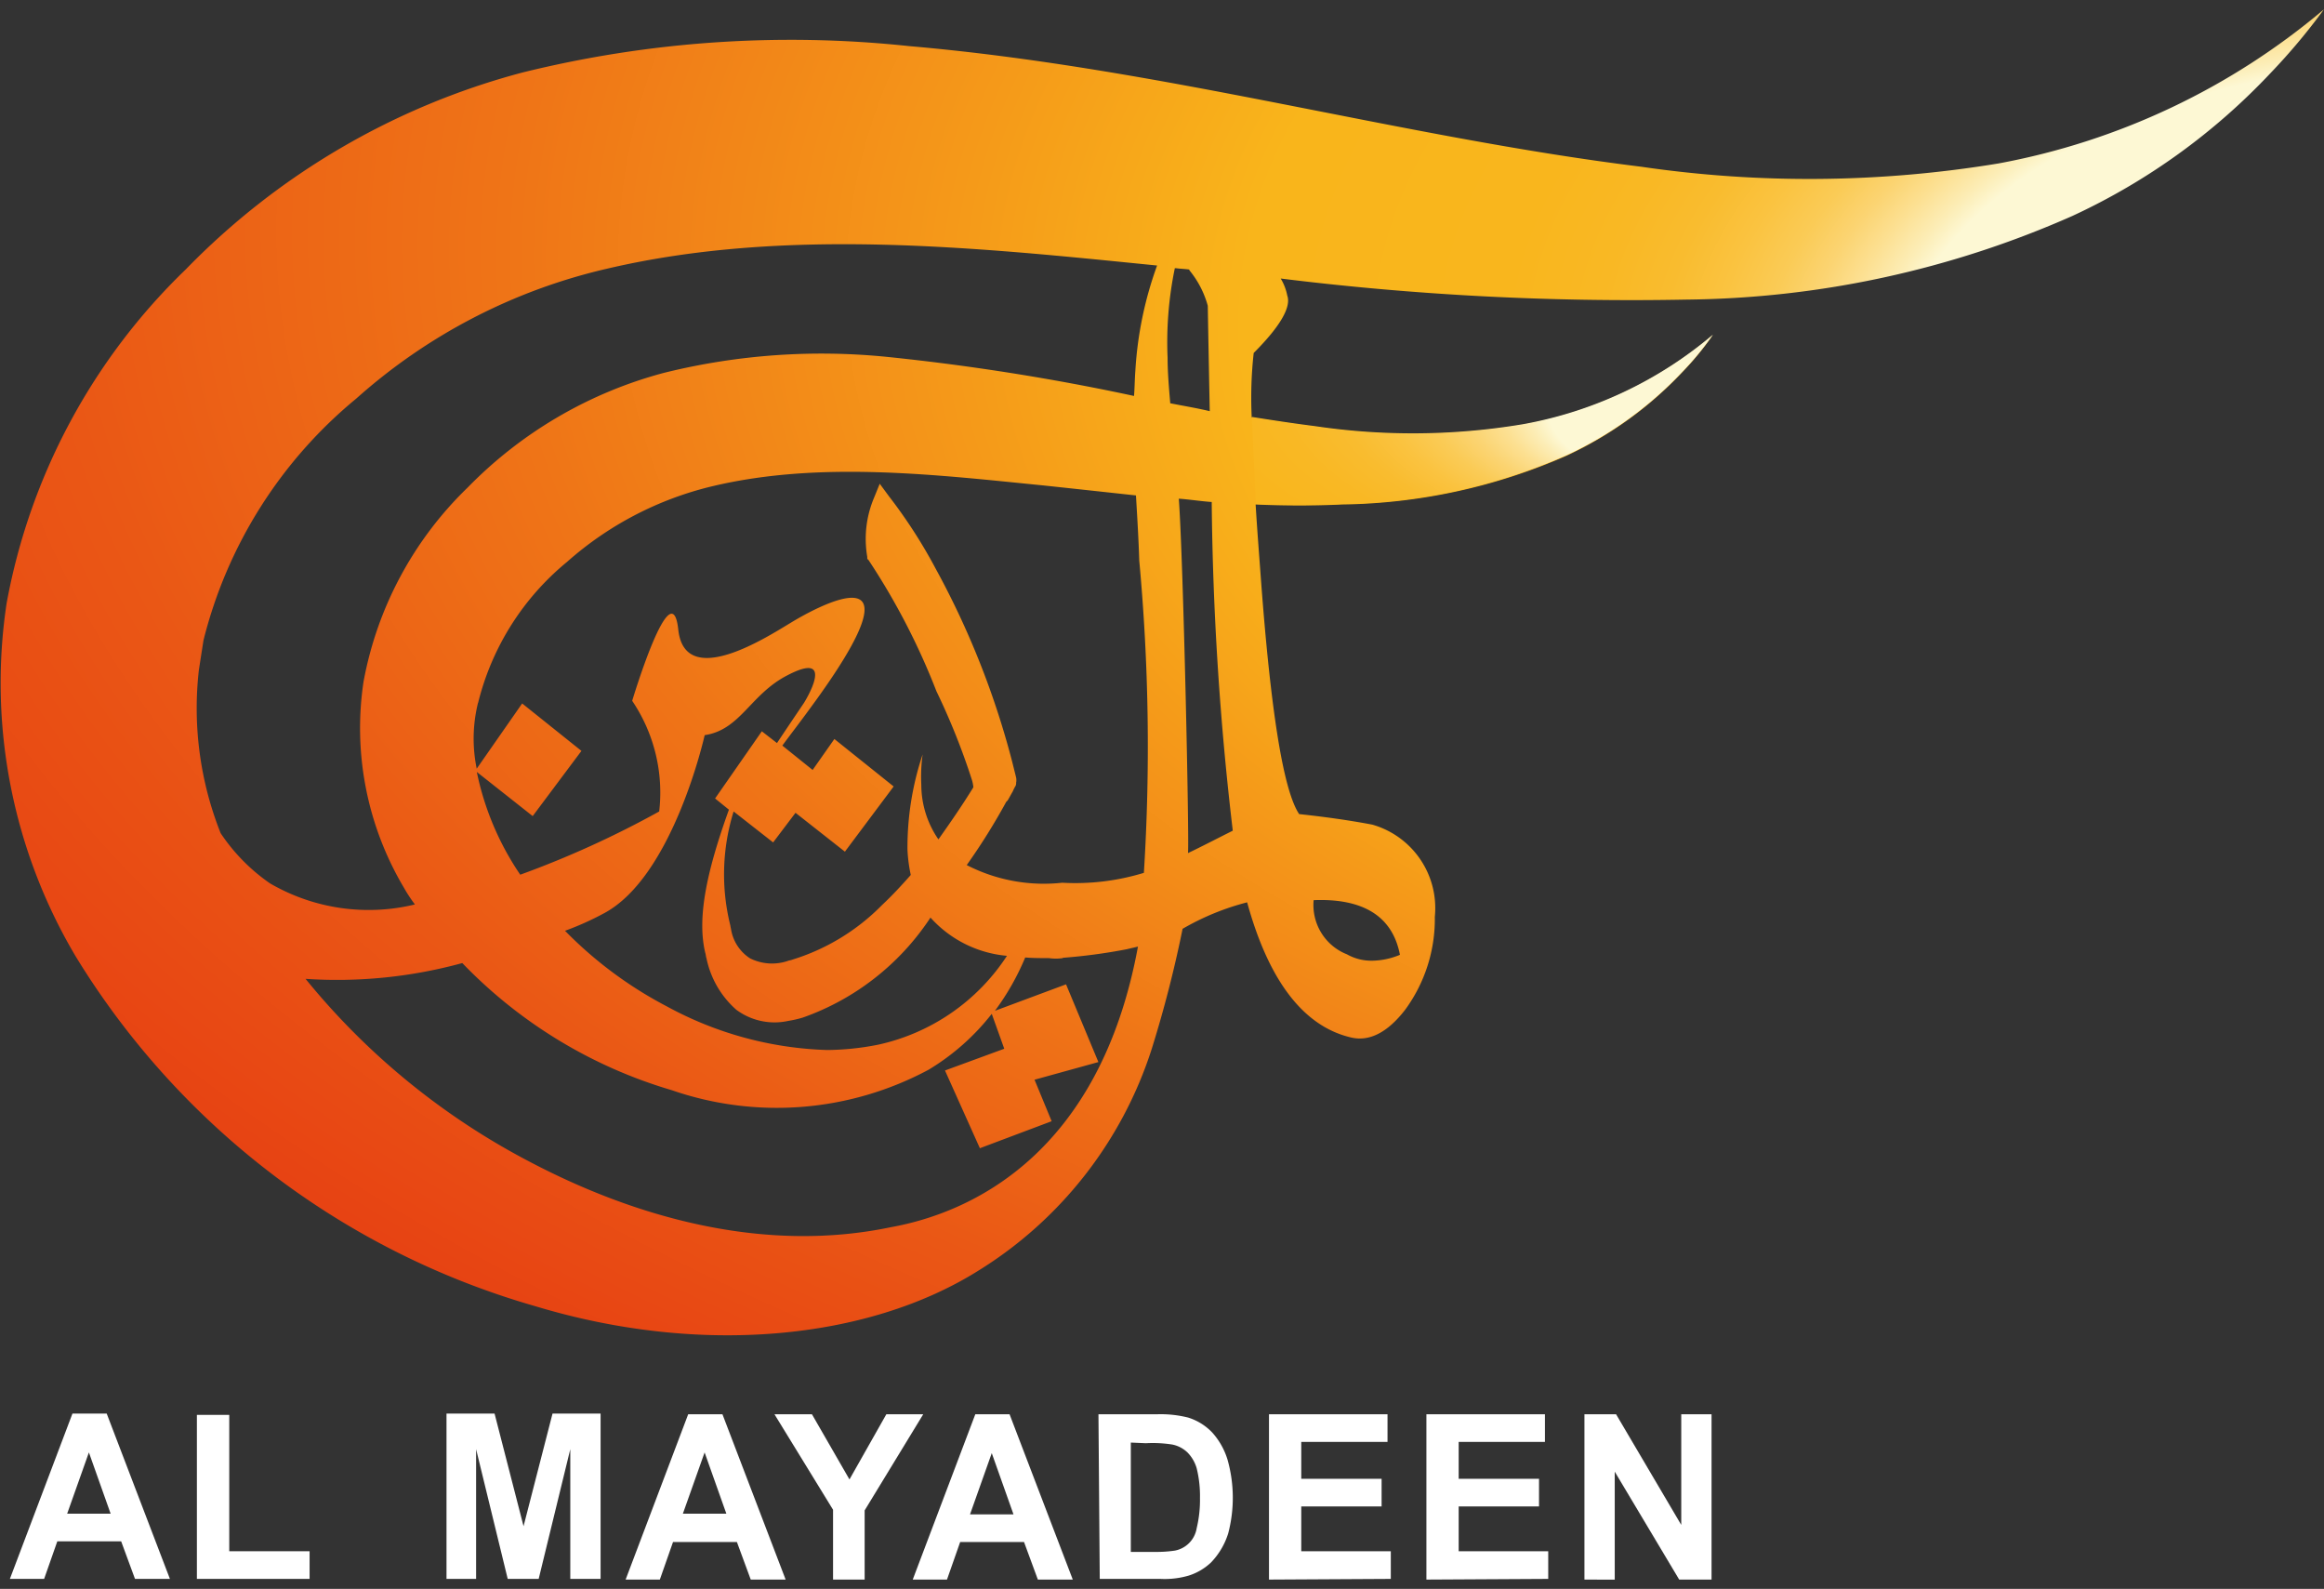 <svg xmlns="http://www.w3.org/2000/svg" xmlns:xlink="http://www.w3.org/1999/xlink" width="79" height="54" viewBox="0 0 79 54">
  <rect x="0" y="0" width="79" height="54" fill="#333333" stroke="none"/>
  <defs>
    <clipPath id="clip-path">
      <rect id="Rectangle_3766" data-name="Rectangle 3766" width="79" height="54" transform="translate(1254 22)" fill="#fff"/>
    </clipPath>
    <radialGradient id="radial-gradient" cx="0.887" cy="-0.02" fx="1.076" fy="0.323" r="1.901" gradientUnits="objectBoundingBox">
      <stop offset="0.126" stop-color="#fdf8d4"/>
      <stop offset="0.131" stop-color="#fcedb6"/>
      <stop offset="0.138" stop-color="#fce092"/>
      <stop offset="0.145" stop-color="#fbd472"/>
      <stop offset="0.153" stop-color="#facb56"/>
      <stop offset="0.163" stop-color="#fac340"/>
      <stop offset="0.174" stop-color="#f9bc2f"/>
      <stop offset="0.187" stop-color="#f9b824"/>
      <stop offset="0.206" stop-color="#f9b61d"/>
      <stop offset="0.259" stop-color="#f9b51b"/>
      <stop offset="0.317" stop-color="#f59a19"/>
      <stop offset="0.41" stop-color="#ef7417"/>
      <stop offset="0.503" stop-color="#ea5715"/>
      <stop offset="0.595" stop-color="#e74213"/>
      <stop offset="0.685" stop-color="#e53512"/>
      <stop offset="0.771" stop-color="#e43112"/>
    </radialGradient>
    <radialGradient id="radial-gradient-2" cx="0.886" cy="-0.016" fx="1.339" fy="0.528" r="3.441" gradientUnits="objectBoundingBox">
      <stop offset="0.179" stop-color="#fdf8d4"/>
      <stop offset="0.19" stop-color="#fcedb6"/>
      <stop offset="0.206" stop-color="#fce092"/>
      <stop offset="0.225" stop-color="#fbd472"/>
      <stop offset="0.245" stop-color="#facb56"/>
      <stop offset="0.268" stop-color="#fac340"/>
      <stop offset="0.295" stop-color="#f9bc2f"/>
      <stop offset="0.328" stop-color="#f9b824"/>
      <stop offset="0.374" stop-color="#f9b61d"/>
      <stop offset="0.502" stop-color="#f9b51b"/>
      <stop offset="0.839" stop-color="#f7a918"/>
    </radialGradient>
  </defs>
  <g id="Mask_Group_109" data-name="Mask Group 109" transform="translate(-1254 -22)" clip-path="url(#clip-path)">
    <g id="main_logo_2023-01" transform="translate(1254 22.316)">
      <g id="Group_3556" data-name="Group 3556">
        <path id="Path_3694" data-name="Path 3694" d="M36.131,32.236a18.921,18.921,0,0,0,2.171-.291c.09-.022.291-.067.381-.09-1.3,7.052-5.664,9.044-8.395,9.536-4.3.9-8.663-.313-12.312-2.239a24.3,24.3,0,0,1-7.589-6.2,16.122,16.122,0,0,0,5.328-.537,16.237,16.237,0,0,0,7.119,4.32,10.919,10.919,0,0,0,8.73-.694,7.865,7.865,0,0,0,2.149-1.9l.425,1.186-2.015.739,1.186,2.642,2.44-.918-.582-1.41,2.171-.6-1.1-2.642-2.418.9a8.519,8.519,0,0,0,1.03-1.813c.246.022.515.022.806.022a1.635,1.635,0,0,0,.47,0m9.648-.134a1.8,1.8,0,0,1-1.119-1.836c1.7-.067,2.686.56,2.933,1.858a2.542,2.542,0,0,1-.94.2,1.693,1.693,0,0,1-.873-.224M34.116,26.841h0l.112.045ZM22.677,33.892a13.718,13.718,0,0,1-3.47-2.574,9.822,9.822,0,0,0,1.3-.582c2.373-1.231,3.447-6.067,3.447-6.067,1.209-.179,1.545-1.366,2.776-2.015,1.768-.94.6.918.6.918s-.47.694-.918,1.366l-.515-.4-1.589,2.283.47.381c-.716,1.992-1.1,3.627-.806,4.858.022.067.022.134.045.2A3.183,3.183,0,0,0,25.027,34a2.178,2.178,0,0,0,1.768.381,3.9,3.9,0,0,0,.492-.112,8.63,8.63,0,0,0,4.343-3.4,3.959,3.959,0,0,0,2.6,1.3,7.014,7.014,0,0,1-4.388,3.022,9.2,9.2,0,0,1-1.724.179,12.127,12.127,0,0,1-5.44-1.477M40.071,16.633c.336.022.784.09,1.119.112a103.087,103.087,0,0,0,.716,11.171c-.537.269-1.142.582-1.522.761.045-.448-.157-9.939-.313-12.044m-23.819,6.94a8.981,8.981,0,0,1,3.022-4.791,11.441,11.441,0,0,1,4.947-2.574c3.671-.873,7.656-.381,11.282-.022,1.052.112,2.082.224,3.112.336.045.761.09,1.5.112,2.216a68.688,68.688,0,0,1,.157,10.611,7.968,7.968,0,0,1-2.776.336,5.739,5.739,0,0,1-3.246-.6,21.5,21.5,0,0,0,1.343-2.149l.045-.045c.045-.067.112-.2.179-.313a1.33,1.33,0,0,1,.09-.179.2.2,0,0,0,.022-.112.465.465,0,0,0,0-.179l-.134-.537a28.635,28.635,0,0,0-2.6-6.559,17.293,17.293,0,0,0-1.589-2.462l-.313-.425-.2.492a3.591,3.591,0,0,0-.224,1.992v.067l.045.045a23.436,23.436,0,0,1,2.306,4.455,23.43,23.43,0,0,1,1.209,3.022,1.288,1.288,0,0,1,.045.224v.022c-.4.649-.806,1.231-1.186,1.768a3.273,3.273,0,0,1-.582-1.858,5.441,5.441,0,0,1,.045-1.03,9.956,9.956,0,0,0-.515,3.246,5.2,5.2,0,0,0,.112.851c-.336.381-.649.716-.985,1.03A7.268,7.268,0,0,1,26.93,32.3c-.045.022-.112.022-.157.045a1.676,1.676,0,0,1-1.276-.09,1.452,1.452,0,0,1-.649-1.007.97.97,0,0,1-.022-.112,7.183,7.183,0,0,1,.112-3.873l1.343,1.052.761-1.007,1.679,1.321,1.657-2.216L28.363,24.8l-.739,1.052-1.03-.828c.246-.336.56-.739.918-1.231,4.164-5.641.224-3.47-.649-2.933-.784.47-3.582,2.283-3.806.224s-1.567,2.418-1.567,2.418a5.572,5.572,0,0,1,.918,3.761,32.979,32.979,0,0,1-4.723,2.149,9.666,9.666,0,0,1-1.477-3.492l1.9,1.5,1.657-2.216-2.015-1.612-1.545,2.216a5.047,5.047,0,0,1,.045-2.239M39.78,13.387c-.045-.537-.09-1.052-.09-1.545A12.4,12.4,0,0,1,39.936,8.8h.045c.157.022.291.022.448.045v.022a3.238,3.238,0,0,1,.627,1.209c.022,1.254.045,2.462.067,3.582-.47-.112-.9-.179-1.343-.269M6.917,21.446a15.508,15.508,0,0,1,5.194-8.216,19.3,19.3,0,0,1,8.507-4.41c6.089-1.433,12.67-.716,18.715-.112a12.613,12.613,0,0,0-.739,3.582c-.022.291-.022.56-.045.851a77.762,77.762,0,0,0-8.328-1.321,22.26,22.26,0,0,0-7.656.537,14.546,14.546,0,0,0-6.671,3.9,12.25,12.25,0,0,0-3.537,6.6,10.614,10.614,0,0,0,1.366,6.984,5.208,5.208,0,0,0,.381.582,6.668,6.668,0,0,1-4.925-.716A6.347,6.347,0,0,1,7.5,28a11.492,11.492,0,0,1-.739-5.552ZM67.941,5.238a39.5,39.5,0,0,1-12.155.112c-8.171-1.007-16.3-3.358-24.893-4.1a37.991,37.991,0,0,0-13.14.9A24.831,24.831,0,0,0,6.313,8.842,21.007,21.007,0,0,0,.224,20.192a18.2,18.2,0,0,0,2.351,12A27.034,27.034,0,0,0,18.2,44.078c5.619,1.7,11.282,1.142,15.021-1.186a13.825,13.825,0,0,0,5.932-7.566A40.722,40.722,0,0,0,40.2,31.251a8.674,8.674,0,0,1,2.194-.9c.739,2.686,1.925,4.209,3.515,4.589.627.157,1.254-.157,1.858-.94a5.211,5.211,0,0,0,1.007-3.156,2.949,2.949,0,0,0-2.127-3.134c-.828-.157-1.657-.269-2.485-.358-.537-.806-.963-3.47-1.3-7.992-.067-.918-.134-1.768-.179-2.53,1.007.045,1.992.045,2.933,0a19.571,19.571,0,0,0,7.634-1.657,12.77,12.77,0,0,0,3.918-2.821,10.194,10.194,0,0,0,1.052-1.276,13.741,13.741,0,0,1-6.447,3.044,22.708,22.708,0,0,1-7.074.067c-.716-.09-1.433-.2-2.149-.313a13.852,13.852,0,0,1,.067-2.194c.918-.918,1.276-1.567,1.142-1.948a1.782,1.782,0,0,0-.224-.582,97.01,97.01,0,0,0,13.812.716,33.185,33.185,0,0,0,13.1-2.843,21.809,21.809,0,0,0,6.738-4.858A21.223,21.223,0,0,0,79,0,23.855,23.855,0,0,1,67.941,5.238" fill="url(#radial-gradient)"/>
        <path id="Path_3695" data-name="Path 3695" d="M42.69,16.812c1.007.045,1.992.045,2.933,0a19.571,19.571,0,0,0,7.634-1.657,12.77,12.77,0,0,0,3.918-2.821,10.194,10.194,0,0,0,1.052-1.276A13.741,13.741,0,0,1,51.778,14.1a22.708,22.708,0,0,1-7.074.067c-.716-.09-1.433-.2-2.149-.313" fill="url(#radial-gradient-2)"/>
      </g>
      <g id="Group_3559" data-name="Group 3559">
        <g id="Group_3557" data-name="Group 3557">
          <path id="Path_3696" data-name="Path 3696" d="M15.178,53.345V47.727h1.634l.985,3.828.985-3.828h1.634v5.619h-1.03v-4.41l-1.075,4.41H17.259l-1.075-4.41v4.41Z" fill="#fff"/>
          <path id="Path_3697" data-name="Path 3697" d="M26.706,53.368H25.52l-.47-1.276H22.878l-.448,1.276H21.267l2.127-5.619h1.164Zm-2.015-2.239-.739-2.082-.739,2.082Z" fill="#fff"/>
          <path id="Path_3698" data-name="Path 3698" d="M28.318,53.368V50.995l-1.992-3.246H27.6l1.276,2.216,1.254-2.216h1.254l-1.992,3.268v2.351Z" fill="#fff"/>
          <path id="Path_3699" data-name="Path 3699" d="M36.467,53.368H35.28l-.47-1.276H32.639l-.448,1.276H31.027l2.127-5.619h1.164Zm-2.015-2.216-.739-2.082-.739,2.082Z" fill="#fff"/>
          <path id="Path_3700" data-name="Path 3700" d="M37.34,47.749h2.015a3.854,3.854,0,0,1,1.03.112,1.912,1.912,0,0,1,.828.515,2.449,2.449,0,0,1,.515.918A4.767,4.767,0,0,1,41.75,51.8a2.5,2.5,0,0,1-.582.985,1.962,1.962,0,0,1-.761.448,2.908,2.908,0,0,1-.963.112H37.384Zm1.1.963v3.716h.828a4.244,4.244,0,0,0,.672-.045.925.925,0,0,0,.739-.761,4.106,4.106,0,0,0,.112-1.03,3.911,3.911,0,0,0-.112-1.007,1.266,1.266,0,0,0-.313-.537,1.038,1.038,0,0,0-.515-.269,4.271,4.271,0,0,0-.9-.045Z" fill="#fff"/>
          <path id="Path_3701" data-name="Path 3701" d="M43.137,53.368V47.749h4.029v.94H44.234v1.254h2.731v.94H44.234v1.522h3.044v.94Z" fill="#fff"/>
          <path id="Path_3702" data-name="Path 3702" d="M48.488,53.368V47.749h4.029v.94H49.585v1.254h2.731v.94H49.585v1.522h3.044v.94Z" fill="#fff"/>
          <path id="Path_3703" data-name="Path 3703" d="M53.86,53.368V47.749h1.075l2.216,3.761V47.749h1.03v5.619h-1.1L54.89,49.7v3.671Z" fill="#fff"/>
        </g>
        <g id="Group_3558" data-name="Group 3558">
          <path id="Path_3704" data-name="Path 3704" d="M5.776,53.345H4.589l-.47-1.276H1.948L1.5,53.345H.336l2.127-5.619H3.627ZM3.761,51.129l-.739-2.082-.739,2.082Z" fill="#fff"/>
          <path id="Path_3705" data-name="Path 3705" d="M6.693,53.345V47.771h1.1v4.634h2.731v.94Z" fill="#fff"/>
        </g>
      </g>
    </g>
  </g>
</svg>
